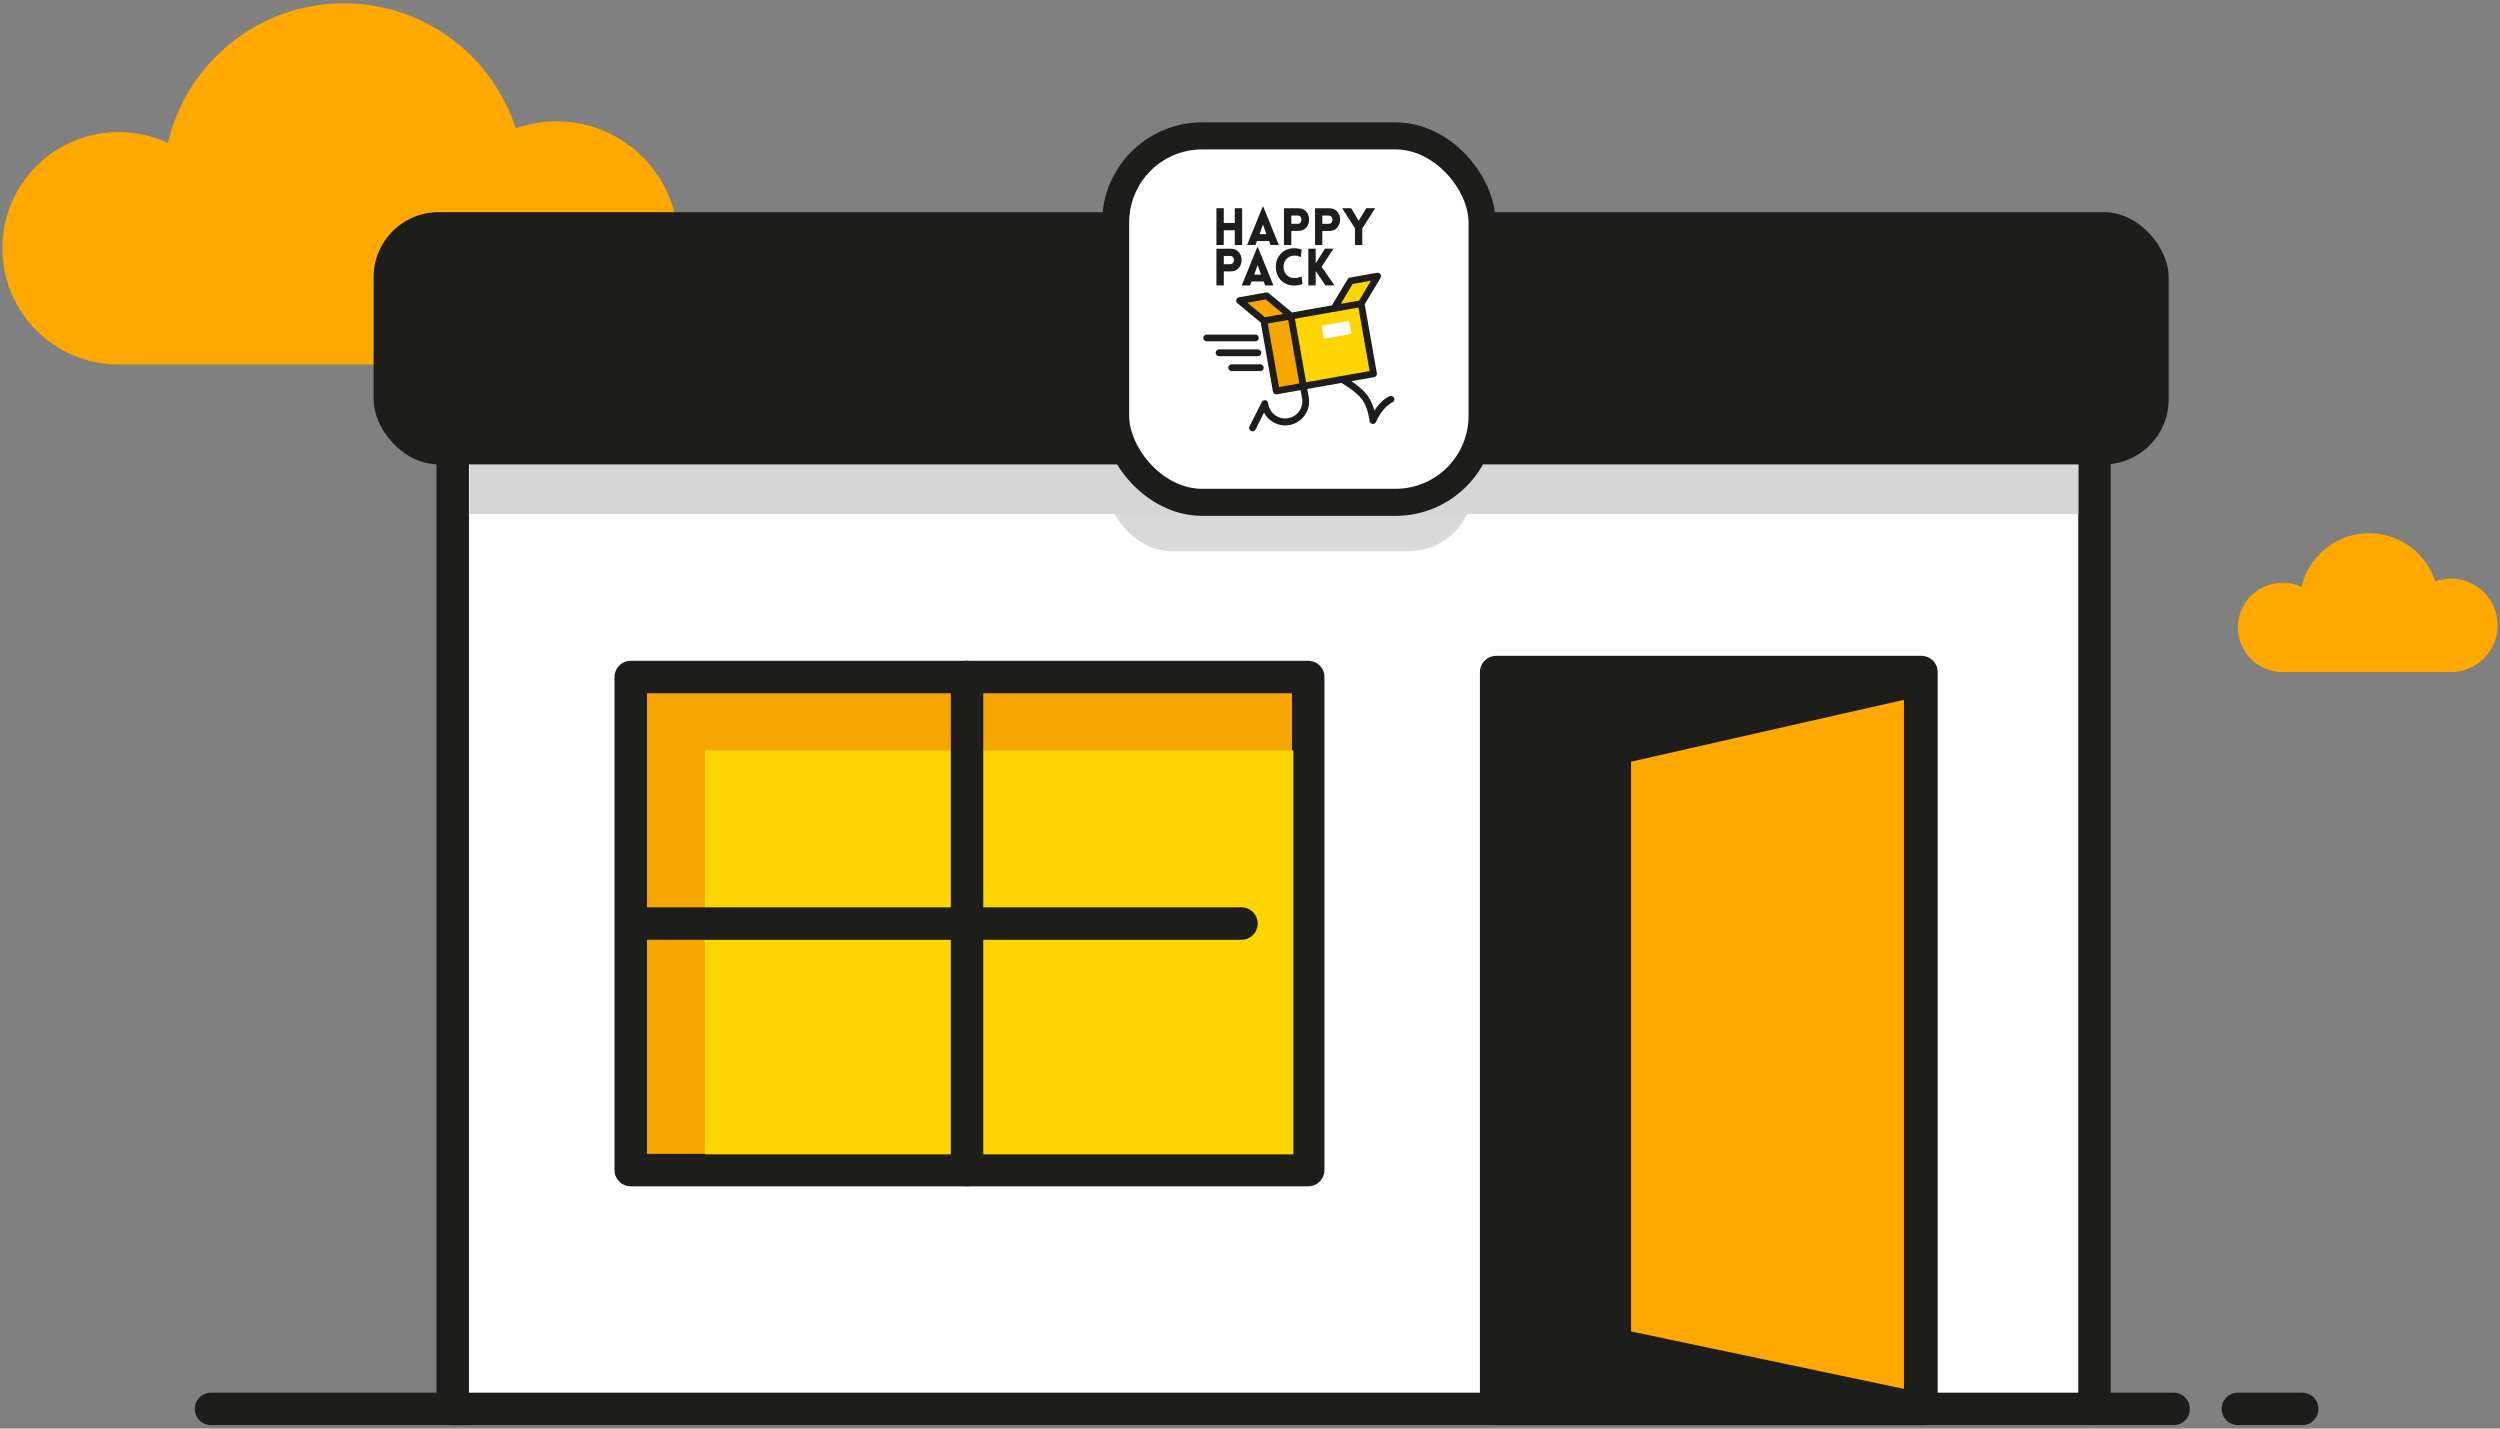 <svg width="462" height="264" viewBox="0 0 462 264" fill="none" xmlns="http://www.w3.org/2000/svg">
<rect x="0" y="0" width="462" height="264" fill="#808080" stroke="none"/>
<path fill-rule="evenodd" clip-rule="evenodd" d="M22.904 67.335C22.576 67.35 22.245 67.358 21.913 67.358C10.051 67.358 0.436 57.742 0.436 45.88C0.436 34.019 10.051 24.403 21.913 24.403C25.174 24.403 28.265 25.129 31.033 26.429C34.456 11.637 47.714 0.612 63.547 0.612C78.398 0.612 90.983 10.312 95.312 23.722C97.673 22.879 100.217 22.42 102.867 22.42C115.277 22.42 125.336 32.48 125.336 44.889C125.336 57.298 115.277 67.358 102.867 67.358C102.789 67.358 102.711 67.358 102.632 67.357H63.768C63.694 67.357 63.621 67.358 63.547 67.358C63.473 67.358 63.399 67.357 63.326 67.357H22.904V67.335Z" fill="#FFA800"/>
<path d="M413.564 260.362H425.444" stroke="#1D1D1B" stroke-width="6" stroke-linecap="round"/>
<path d="M38.992 260.362L86.78 260.362" stroke="#1D1D1B" stroke-width="6" stroke-linecap="round"/>
<rect x="83.664" y="51.091" width="303.397" height="209.271" fill="white" stroke="#1D1D1B" stroke-width="6" stroke-linejoin="round"/>
<rect x="204.566" y="67.358" width="67.719" height="34.509" rx="12" fill="#D9D9D9"/>
<rect x="86.781" y="48.995" width="297.289" height="46" fill="#D6D6D6"/>
<rect x="69.043" y="39.21" width="331.726" height="46.606" rx="12" fill="#1D1D1B"/>
<path d="M387.062 260.362H401.684" stroke="#1D1D1B" stroke-width="6" stroke-linecap="round"/>
<rect x="276.488" y="124.198" width="78.591" height="136.163" fill="#1D1D1B" stroke="#1D1D1B" stroke-width="6" stroke-linejoin="round"/>
<rect x="116.562" y="125.113" width="125.197" height="91.119" fill="#F7A600" stroke="#1D1D1B" stroke-width="6" stroke-linejoin="round"/>
<rect width="108.748" height="74.64" transform="matrix(1 0 0 -1 130.271 213.323)" fill="#FFD500"/>
<path d="M118.39 170.671H229.422" stroke="#1D1D1B" stroke-width="6" stroke-linecap="round"/>
<path d="M178.707 125.113L178.707 216.232" stroke="#1D1D1B" stroke-width="6" stroke-linecap="round"/>
<path d="M298.419 138.363L354.849 125.57V260.362L298.419 248.482V138.363Z" fill="#FFA800" stroke="#1D1D1B" stroke-width="6" stroke-linejoin="round"/>
<path fill-rule="evenodd" clip-rule="evenodd" d="M422.199 124.189C422.073 124.195 421.946 124.198 421.818 124.198C417.259 124.198 413.564 120.502 413.564 115.944C413.564 111.385 417.259 107.69 421.818 107.69C423.071 107.69 424.26 107.969 425.324 108.469C426.639 102.785 431.734 98.547 437.819 98.547C443.526 98.547 448.363 102.275 450.027 107.428C450.934 107.105 451.911 106.928 452.93 106.928C457.698 106.928 461.564 110.794 461.564 115.563C461.564 120.332 457.698 124.198 452.93 124.198C452.929 124.198 452.929 124.198 452.929 124.198V124.198H422.199V124.189Z" fill="#FFA800"/>
<rect x="206.169" y="25.112" width="67.719" height="67.719" rx="16" fill="white" stroke="#1D1D1B" stroke-width="5"/>
<path d="M240.864 71.4L238.569 58.377L234.078 54.668L229.066 55.552L233.558 59.261L235.853 72.284L240.864 71.4Z" fill="#F7A600"/>
<path d="M238.547 58.381L240.844 71.402L253.849 69.109L251.554 56.088L254.594 51.025L249.582 51.908L246.542 56.971L238.547 58.381Z" fill="#FFD500"/>
<path d="M249.312 59.303L244.234 60.198L244.657 62.597L249.735 61.702L249.312 59.303Z" fill="white"/>
<path d="M239.297 58.909L251.035 56.832L253.104 68.569L241.368 70.638L239.297 58.909ZM236.355 71.525L234.282 59.793L238.054 59.128L240.123 70.864L236.355 71.525ZM233.901 55.329L237.135 58.024L233.738 58.619L230.509 55.933L233.901 55.329ZM249.967 52.474L253.343 51.879L251.158 55.55L247.783 56.145L249.967 52.474ZM257.647 73.612C257.623 73.533 257.583 73.46 257.531 73.397C257.478 73.334 257.414 73.282 257.341 73.243C257.269 73.205 257.189 73.181 257.108 73.174C257.026 73.166 256.943 73.175 256.865 73.199C256.764 73.231 255.83 73.546 254.693 74.916C254.438 75.224 254.201 75.546 253.982 75.879C253.735 74.895 253.317 73.962 252.747 73.123C251.941 72.016 250.626 71.033 249.739 70.439L253.938 69.7C254.101 69.671 254.247 69.579 254.342 69.443C254.437 69.307 254.475 69.139 254.446 68.976L252.199 56.237L255.129 51.346C255.191 51.244 255.221 51.126 255.218 51.006C255.214 50.886 255.176 50.77 255.108 50.672C255.04 50.573 254.946 50.496 254.836 50.449C254.725 50.403 254.604 50.389 254.486 50.409L249.473 51.293C249.385 51.308 249.301 51.343 249.227 51.394C249.154 51.444 249.092 51.51 249.046 51.587L246.137 56.435L238.749 57.738L234.48 54.188C234.41 54.13 234.329 54.088 234.241 54.065C234.153 54.041 234.061 54.037 233.972 54.053L228.959 54.936C228.841 54.958 228.733 55.012 228.645 55.093C228.558 55.174 228.496 55.278 228.465 55.393C228.435 55.508 228.438 55.63 228.474 55.743C228.51 55.857 228.577 55.958 228.669 56.034L232.985 59.612L235.233 72.355C235.258 72.5 235.334 72.631 235.446 72.725C235.559 72.82 235.701 72.871 235.848 72.871C235.884 72.874 235.92 72.874 235.955 72.871L240.353 72.095L240.606 73.524L240.645 73.769C240.748 74.585 240.528 75.41 240.033 76.067C239.538 76.725 238.807 77.164 237.994 77.292C237.181 77.419 236.35 77.225 235.677 76.751C235.005 76.276 234.543 75.558 234.391 74.749C234.371 74.642 234.361 74.527 234.361 74.521C234.35 74.385 234.295 74.257 234.204 74.156C234.113 74.054 233.991 73.985 233.858 73.959C233.724 73.933 233.585 73.951 233.463 74.011C233.341 74.071 233.241 74.169 233.18 74.291L230.906 78.806C230.832 78.954 230.819 79.126 230.87 79.284C230.922 79.442 231.034 79.573 231.182 79.648C231.27 79.69 231.367 79.713 231.464 79.713C231.58 79.714 231.694 79.682 231.792 79.621C231.891 79.56 231.97 79.473 232.022 79.37L233.595 76.249C234.078 77.171 234.871 77.892 235.835 78.286C236.798 78.681 237.87 78.722 238.861 78.403C239.852 78.084 240.698 77.426 241.251 76.544C241.804 75.662 242.027 74.613 241.882 73.582L241.841 73.316L241.586 71.879L247.982 70.751C248.035 70.832 248.107 70.9 248.192 70.949C248.218 70.963 250.618 72.319 251.74 73.862C252.84 75.373 253.09 77.761 253.094 77.785C253.108 77.926 253.169 78.058 253.268 78.159C253.366 78.261 253.496 78.326 253.636 78.343H253.716C253.845 78.345 253.972 78.306 254.079 78.233C254.186 78.159 254.267 78.054 254.311 77.932C254.649 77.126 255.108 76.377 255.673 75.71C256.565 74.638 257.252 74.39 257.25 74.39C257.329 74.366 257.402 74.327 257.465 74.274C257.529 74.222 257.581 74.158 257.62 74.085C257.658 74.012 257.682 73.933 257.69 73.851C257.698 73.769 257.689 73.686 257.665 73.608" fill="#1D1D1B"/>
<path d="M232.619 62.455C232.619 62.289 232.553 62.13 232.436 62.013C232.319 61.896 232.16 61.83 231.994 61.83H222.99C222.824 61.83 222.665 61.896 222.547 62.013C222.43 62.13 222.364 62.289 222.364 62.455C222.364 62.621 222.43 62.78 222.547 62.898C222.665 63.015 222.824 63.081 222.99 63.081H231.994C232.16 63.081 232.319 63.015 232.436 62.898C232.553 62.78 232.619 62.621 232.619 62.455Z" fill="#1D1D1B"/>
<path d="M233.092 65.199C233.092 65.033 233.026 64.874 232.909 64.757C232.791 64.64 232.632 64.574 232.466 64.574H225.279C225.113 64.574 224.954 64.64 224.837 64.757C224.719 64.874 224.653 65.033 224.653 65.199C224.653 65.365 224.719 65.524 224.837 65.641C224.954 65.759 225.113 65.825 225.279 65.825H232.46C232.626 65.825 232.785 65.759 232.903 65.641C233.02 65.524 233.086 65.365 233.086 65.199" fill="#1D1D1B"/>
<path d="M233.53 67.951C233.53 67.785 233.464 67.626 233.346 67.509C233.229 67.392 233.07 67.326 232.904 67.326H227.605C227.439 67.326 227.28 67.392 227.163 67.509C227.045 67.626 226.979 67.785 226.979 67.951C226.979 68.117 227.045 68.276 227.163 68.393C227.28 68.511 227.439 68.576 227.605 68.576H232.904C233.07 68.576 233.229 68.511 233.346 68.393C233.464 68.276 233.53 68.117 233.53 67.951Z" fill="#1D1D1B"/>
<path d="M241.783 52.744H243.141V50.082L244.946 52.742H246.627L244.233 49.303L246.437 45.948H244.848L243.139 48.656V45.95H241.781L241.783 52.744ZM240.393 47.528L240.556 46.139C240.132 45.958 239.676 45.867 239.216 45.873C234.617 45.873 234.607 52.77 239.216 52.77C239.725 52.764 240.23 52.668 240.707 52.486L240.526 51.08C240.119 51.283 239.67 51.387 239.216 51.384C236.527 51.384 236.527 47.24 239.216 47.24C239.627 47.232 240.034 47.334 240.393 47.536V47.528ZM231.776 50.747L232.413 48.98L233.031 50.747H231.776ZM229.477 52.752H231.017L231.284 52.02H233.527L233.801 52.752H235.332L232.471 45.714H232.33L229.477 52.752ZM226.161 48.837V47.302H227.352C228.266 47.302 228.266 48.821 227.352 48.821L226.161 48.837ZM226.161 52.752V50.149H227.473C230.104 50.149 230.114 45.96 227.473 45.96H224.795V52.744L226.161 52.752Z" fill="#1D1D1B"/>
<path d="M250.4 45.271H251.754V42.211L254.137 38.478H252.475L251.085 40.815L249.695 38.478H248.041L250.408 42.211L250.4 45.271ZM244.366 41.357V39.837H245.557C246.469 39.837 246.469 41.357 245.557 41.357H244.366ZM244.366 45.271V42.678H245.678C248.309 42.678 248.319 38.488 245.678 38.488H243.018V45.271H244.366ZM238.638 41.357V39.837H239.829C240.74 39.837 240.74 41.357 239.829 41.357H238.638ZM238.638 45.271V42.678H239.948C242.581 42.678 242.589 38.488 239.948 38.488H237.28V45.271H238.638ZM232.767 43.266L233.402 41.498L234.02 43.266H232.767ZM230.467 45.271H232.006L232.272 44.54H234.524L234.8 45.271H236.329L233.47 38.23H233.327L230.467 45.271ZM229.546 45.271V38.478H228.186V41.195H226.153V38.478H224.795V45.271H226.153V42.555H228.186V45.271H229.546Z" fill="#1D1D1B"/>
</svg>
